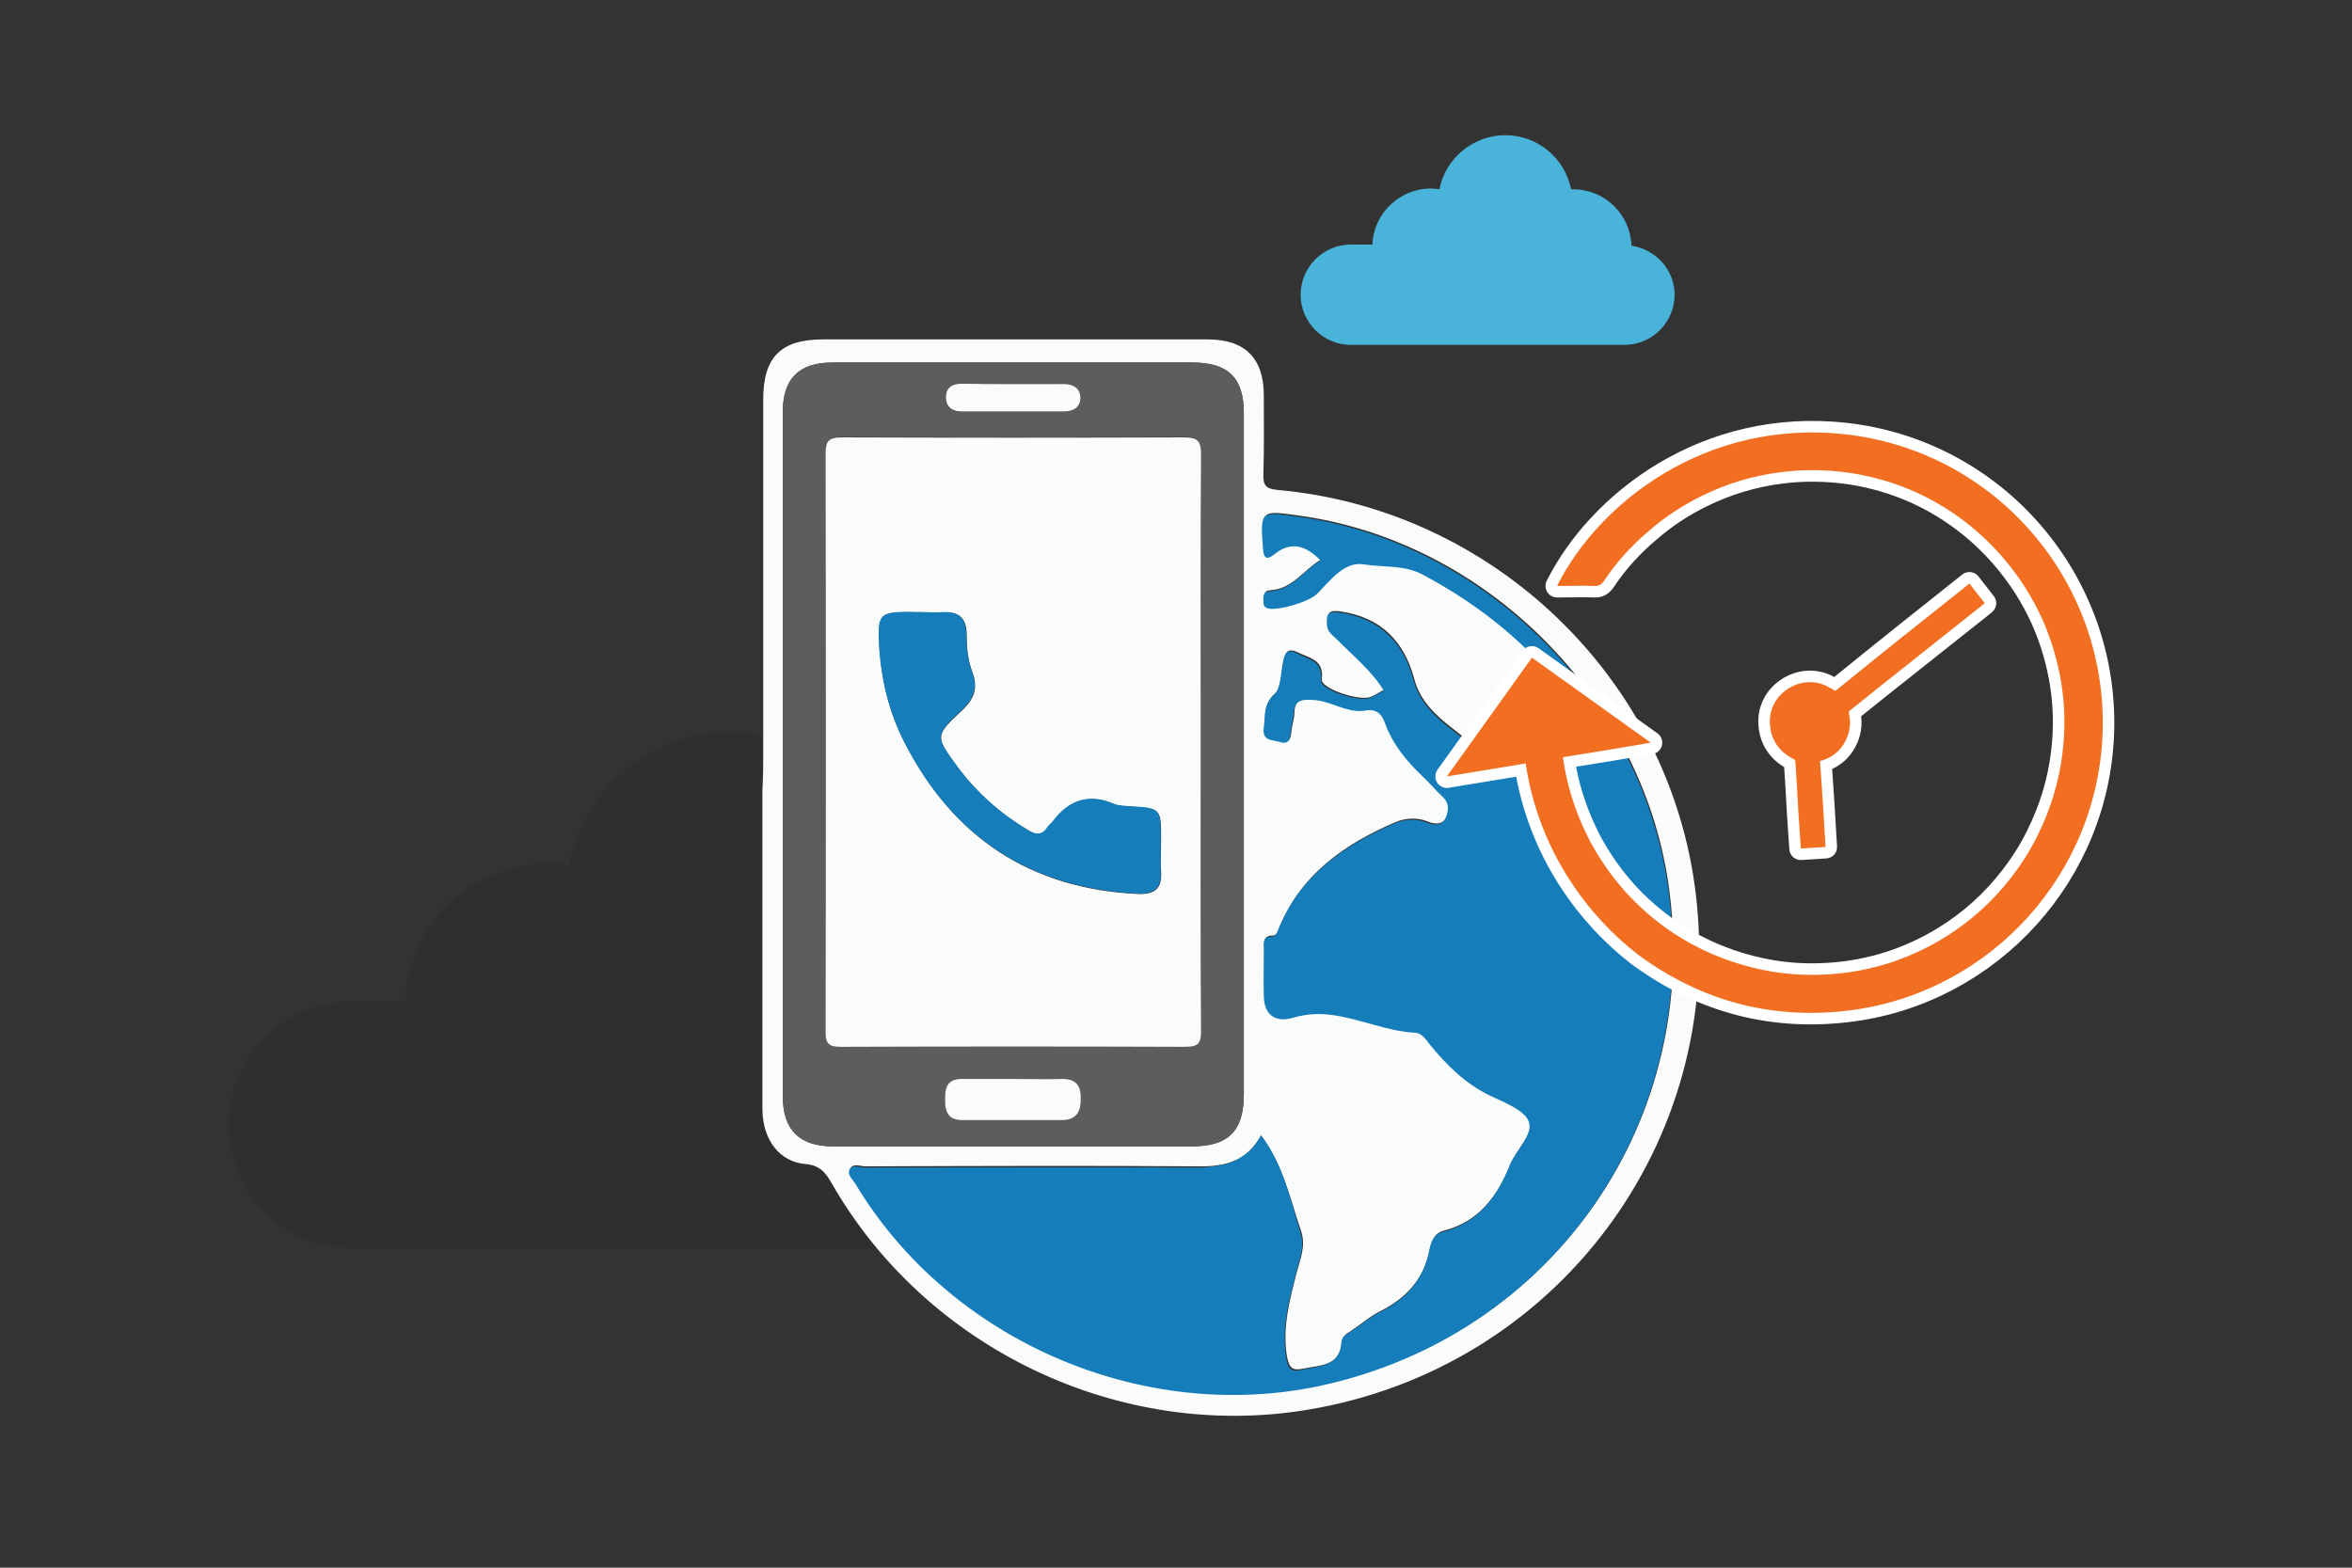<?xml version="1.0" encoding="utf-8"?>
<!-- Generator: Adobe Illustrator 19.1.0, SVG Export Plug-In . SVG Version: 6.00 Build 0)  -->
<svg version="1.1" id="Layer_1" xmlns="http://www.w3.org/2000/svg" xmlns:xlink="http://www.w3.org/1999/xlink" x="0px" y="0px"
	 viewBox="2 220.9 600 400" style="enable-background:new 2 220.9 600 400;" xml:space="preserve">
<rect x="2" y="220.9" width="600" height="400" fill="#333333" stroke="none"/>
<style type="text/css">
	.st0{opacity:0.2;}
	.st1{fill:#231F20;}
	.st2{fill:#FAFBFB;}
	.st3{fill:#167DBB;}
	.st4{fill:#5D5D5D;}
	.st5{fill:#FFFFFF;stroke:#FFFFFF;stroke-width:5.88;stroke-linejoin:round;stroke-miterlimit:10;}
	.st6{fill:#F26F21;}
	.st7{fill:#4AB3D9;}
</style>
<g class="st0">
	<path class="st1" d="M267.6,476.7c-0.6-19.6-16.7-35.3-36.5-35.3c-0.5,0-0.9,0-1.3,0c-3.8-19.3-20.8-33.8-41.3-33.8
		c-20.5,0-37.5,14.6-41.3,34c-1.7-0.3-3.5-0.4-5.3-0.4c-19.7,0-35.8,15.6-36.5,35.2H91.8c-17.4,0-31.5,14.1-31.5,31.5
		s14.1,31.5,31.5,31.5h171.4c17.4,0,31.5-14.1,31.5-31.5C294.7,492,282.9,478.8,267.6,476.7z"/>
</g>
<path class="st2" d="M196.7,412.8c0-30,0-60,0-90c0-10.8,4.5-15.3,15.3-15.3c32.7,0,65.4,0,98.1,0c9.5,0,14.3,4.8,14.3,14.3
	c0,6.7,0.1,13.3-0.1,20c-0.1,2.7,0.4,3.8,3.5,4.1c55.3,4.9,100.3,48.4,106.8,103.1c7.6,63.5-35.7,121.1-99,131.6
	c-47.9,8-97.3-15.5-121.5-57.9c-1.6-2.8-3.1-4.5-6.7-4.8c-6.6-0.6-10.8-6.2-10.9-13.8c0-27.3,0-54.6,0-81.9
	C196.7,419.2,196.7,416,196.7,412.8z M323.7,510.6c-3.4,6.3-8.7,7.9-15.2,7.9c-28.6-0.2-57.1-0.1-85.7,0c-1.3,0-3.2-0.9-3.9,0.6
	c-0.6,1.3,0.9,2.6,1.6,3.7c24,39.9,73.1,61.1,118.5,51.4c59.4-12.7,97.4-67.7,88.6-127.9c-7-47.8-46.9-87.5-94.6-93.9
	c-9.4-1.3-9.3-1.3-8.6,8.3c0.2,2.6,1.2,2.7,2.8,1.4c4.3-3.5,8-2.4,11.9,1.5c-4.5,2.6-7.3,7.6-13.1,7.9c-1.6,0.1-1.6,1.3-1.5,2.4
	c0,0.8,0,1.5,1,1.9c2.4,0.8,10.6-1.6,12.7-3.7c3.4-3.5,7-8.3,11.9-7.5c4.9,0.8,10.1,0.1,14.8,2.5c14.9,7.7,27.5,18.1,37.6,31.5
	c1,1.4,3.1,2.7,2.5,4.3c-0.6,1.8-3.1,0.8-4.7,1.1c-1.9,0.3-3.8,0.7-5.7,0.6c-5-0.1-9.5,0.6-11.4,6.3c-0.8,2.2-3,2.4-4.2,1.2
	c-5.8-5.6-13.8-9.1-16.2-17.9c-2.6-9.7-8.5-15.8-18.9-17.3c-3.3-0.5-3.3,0.8-3.2,3.1c0.1,1.9,1.5,2.7,2.6,3.8
	c4.1,4.2,8.7,7.8,11.9,13c-1.3,0.7-2.3,1.4-3.5,1.9c-2.9,1.2-12.7-2.1-12.5-4.4c0.6-5-2.9-5.4-6-6.9c-2.7-1.3-3.3-0.1-3.7,2
	c-0.6,2.9-0.5,6.9-2.3,8.5c-2.9,2.6-2.2,5.4-2.6,8.3c-0.5,3.5,2.1,3.1,4,3.7c2.9,0.9,2.6-1.2,2.9-2.9c0.2-1.4,0.7-2.8,0.7-4.2
	c0.1-3.5,1.8-3.8,5-3.6c4.7,0.2,8.6,3.5,13.3,2.7c2.7-0.5,4.1,0.8,5,3.2c1.9,5.5,5.6,9.9,9.8,13.8c1.7,1.6,3.3,3.5,5,5.1
	c1.9,1.8,1.3,4,0.5,5.7c-0.7,1.4-2.6,1.7-4.6,0.8c-2.7-1.1-5.7-0.9-8.3,0.2c-13,5.6-24.2,13.4-29.7,27.3c-0.3,0.8-0.6,1.6-1.5,1.6
	c-2.6,0-2.1,1.8-2.1,3.3c0,4-0.1,7.9,0,11.9c0.1,4.7,3,6.8,7.4,5.5c3.4-1,6.7-1.1,10.2-0.7c7.1,0.9,13.7,4.1,20.9,4.5
	c2,0.1,2.9,1.9,4,3.2c4.3,5.2,8.9,9.8,15.1,12.8c3.7,1.8,8.9,3.6,10,6.7c1.2,3.4-3.3,7.3-4.9,11.2c-3.3,8.1-8,14.6-17,16.9
	c-2.4,0.6-3.2,2.8-3.5,4.7c-1.5,7.4-5.8,12.3-12.4,15.7c-2.7,1.3-5,3.3-7.5,5c-1,0.7-2.4,1.3-2.5,2.7c-0.4,6.5-5.5,6.2-9.9,7.1
	c-2.8,0.6-3.6-0.1-4.2-3.1c-1.2-7.5,0.7-14.4,2.5-21.5c0.9-3.3,2.3-6.6,1.2-10.2C331.2,527.1,329.4,518.3,323.7,510.6z M319.3,413.9
	c0-29.2,0-58.4,0-87.6c0-9-4-12.9-13.1-12.9c-30.6,0-61.3,0-91.9,0c-8.4,0-12.6,4.1-12.6,12.5c0,58.2,0,116.5,0,174.7
	c0,8.6,4.2,12.8,12.9,12.8c30.5,0,60.9,0,91.4,0c9.3,0,13.3-3.9,13.3-13.3C319.3,471.4,319.3,442.7,319.3,413.9z"/>
<path class="st3" d="M323.7,510.6c5.8,7.7,7.5,16.5,10.1,25c1.1,3.6-0.4,6.9-1.2,10.2c-1.8,7-3.7,14-2.5,21.5
	c0.5,3.1,1.4,3.7,4.2,3.1c4.3-1,9.5-0.7,9.9-7.1c0.1-1.4,1.5-2,2.5-2.7c2.5-1.7,4.9-3.7,7.5-5c6.6-3.3,11-8.2,12.4-15.7
	c0.4-1.9,1.1-4.1,3.5-4.7c9-2.3,13.8-8.8,17-16.9c1.6-3.9,6.1-7.9,4.9-11.2c-1.1-3-6.3-4.9-10-6.7c-6.2-3-10.8-7.6-15.1-12.8
	c-1.1-1.3-2-3.1-4-3.2c-7.2-0.4-13.8-3.5-20.9-4.5c-3.6-0.5-6.8-0.3-10.2,0.7c-4.5,1.3-7.3-0.8-7.4-5.5c-0.1-4,0-7.9,0-11.9
	c0-1.5-0.5-3.3,2.1-3.3c0.9,0,1.2-0.8,1.5-1.6c5.5-13.9,16.7-21.6,29.7-27.3c2.6-1.1,5.6-1.3,8.3-0.2c2,0.8,3.8,0.6,4.6-0.8
	c0.8-1.6,1.4-3.9-0.5-5.7c-1.7-1.6-3.3-3.5-5-5.1c-4.2-4-7.8-8.3-9.8-13.8c-0.8-2.4-2.3-3.7-5-3.2c-4.7,0.8-8.7-2.5-13.3-2.7
	c-3.1-0.2-4.9,0.1-5,3.6c-0.1,1.4-0.5,2.8-0.7,4.2c-0.3,1.7-0.1,3.8-2.9,2.9c-2-0.6-4.5-0.2-4-3.7c0.4-3-0.2-5.7,2.6-8.3
	c1.8-1.7,1.7-5.6,2.3-8.5c0.5-2.2,1.1-3.4,3.7-2c3,1.5,6.5,1.9,6,6.9c-0.3,2.3,9.6,5.5,12.5,4.4c1.2-0.5,2.2-1.2,3.5-1.9
	c-3.2-5.2-7.8-8.8-11.9-13c-1.1-1.1-2.5-1.9-2.6-3.8c-0.1-2.3-0.1-3.6,3.2-3.1c10.4,1.5,16.3,7.6,18.9,17.3
	c2.4,8.8,10.4,12.4,16.2,17.9c1.3,1.2,3.5,1,4.2-1.2c1.9-5.6,6.4-6.3,11.4-6.3c1.9,0,3.8-0.3,5.7-0.6c1.6-0.3,4.1,0.6,4.7-1.1
	c0.6-1.6-1.5-2.9-2.5-4.3c-10.1-13.4-22.8-23.7-37.6-31.5c-4.7-2.4-9.9-1.7-14.8-2.5c-4.9-0.8-8.5,4-11.9,7.5
	c-2,2.1-10.3,4.5-12.7,3.7c-1-0.4-1-1.1-1-1.9c0-1.1-0.1-2.4,1.5-2.4c5.8-0.3,8.7-5.3,13.1-7.9c-3.9-3.9-7.6-5-11.9-1.5
	c-1.7,1.3-2.6,1.2-2.8-1.4c-0.7-9.6-0.8-9.6,8.6-8.3c47.7,6.4,87.6,46.1,94.6,93.9c8.8,60.2-29.3,115.1-88.6,127.9
	c-45.4,9.7-94.5-11.5-118.5-51.4c-0.7-1.2-2.2-2.4-1.6-3.7c0.7-1.5,2.6-0.6,3.9-0.6c28.6,0,57.2-0.1,85.7,0
	C315,518.5,320.3,516.9,323.7,510.6z"/>
<path class="st4" d="M319.3,413.9c0,28.7,0,57.5,0,86.2c0,9.4-3.9,13.3-13.3,13.3c-30.5,0-60.9,0-91.4,0c-8.7,0-12.9-4.2-12.9-12.8
	c0-58.2,0-116.5,0-174.7c0-8.4,4.2-12.5,12.6-12.5c30.6,0,61.3,0,91.9,0c9.1,0,13.1,3.9,13.1,12.9
	C319.3,355.5,319.3,384.7,319.3,413.9z M308.3,410.1c0-24.4-0.1-48.9,0.1-73.3c0-3.6-1-4.4-4.5-4.4c-29,0.1-58.1,0.1-87.1,0
	c-3.3,0-4.2,0.9-4.2,4.2c0.1,49.2,0.1,98.3,0,147.5c0,3.2,1,3.8,4,3.8c29.2-0.1,58.4-0.1,87.6,0c3.3,0,4.2-0.8,4.2-4.1
	C308.2,459.3,308.3,434.7,308.3,410.1z M260.4,496.2c-4.3,0-8.5,0.1-12.8,0c-3.3-0.1-4.4,1.6-4.5,4.7c0,3.2,0.5,5.8,4.4,5.8
	c8.5,0,17.1,0,25.6,0c3.8,0,4.7-2.5,4.6-5.8c-0.1-3.4-1.7-4.8-5-4.7C268.6,496.3,264.5,496.2,260.4,496.2z M260.6,318.9
	c-4.4,0-8.8,0-13.3,0c-2.4,0-4.1,0.8-4.1,3.5c0,2.6,1.8,3.5,4.1,3.6c8.7,0,17.4,0,26,0c2.4,0,4.1-1.1,4.2-3.5c0-2.4-1.7-3.5-4.2-3.5
	C269.1,318.9,264.9,318.9,260.6,318.9z"/>
<path class="st2" d="M308.3,410.1c0,24.6-0.1,49.2,0.1,73.8c0,3.4-0.8,4.1-4.2,4.1c-29.2-0.1-58.4-0.1-87.6,0c-3,0-4-0.6-4-3.8
	c0.1-49.2,0.1-98.3,0-147.5c0-3.3,0.8-4.2,4.2-4.2c29,0.1,58.1,0.1,87.1,0c3.5,0,4.5,0.7,4.5,4.4
	C308.2,361.2,308.3,385.7,308.3,410.1z M237.5,377.1c-1.3,0-2.5,0-3.8,0c-7,0-7.7,0.6-7.4,7.7c0.4,9,2.4,17.6,6.5,25.6
	c12.4,24.2,32.1,37.3,59.4,38.6c4.3,0.2,6.3-1.3,6-5.7c-0.2-2.7,0-5.4,0-8.1c0-8,0-8-7.7-8.5c-1.4-0.1-3-0.1-4.2-0.6
	c-6.5-2.8-11.6-1-15.7,4.5c-0.4,0.5-1,0.9-1.3,1.4c-1.5,2.3-3,2-5.1,0.7c-7-4.2-13-9.5-17.9-16.1c-5.7-7.8-5.9-7.9,1.1-14.4
	c3.2-3,4.2-5.8,2.6-10c-1.1-2.9-1.4-6.2-1.4-9.3c0-4.4-2-6-6.2-5.7C240.7,377.2,239.1,377.1,237.5,377.1z"/>
<path class="st2" d="M260.4,496.2c4.1,0,8.2,0.1,12.3,0c3.4-0.1,5,1.3,5,4.7c0.1,3.3-0.8,5.7-4.6,5.8c-8.5,0-17.1,0-25.6,0
	c-4,0-4.5-2.6-4.4-5.8c0-3.1,1.1-4.8,4.5-4.7C251.8,496.2,256.1,496.2,260.4,496.2z"/>
<path class="st2" d="M260.6,318.9c4.3,0,8.5,0,12.8,0c2.4,0,4.2,1.1,4.2,3.5c0,2.4-1.8,3.5-4.2,3.5c-8.7,0-17.4,0-26,0
	c-2.3,0-4.1-1-4.1-3.6c0-2.6,1.7-3.5,4.1-3.5C251.8,318.9,256.2,318.9,260.6,318.9z"/>
<path class="st3" d="M237.5,377.1c1.6,0,3.2,0.1,4.8,0c4.2-0.3,6.1,1.3,6.2,5.7c0,3.1,0.3,6.4,1.4,9.3c1.6,4.2,0.6,7-2.6,10
	c-6.9,6.5-6.8,6.6-1.1,14.4c4.9,6.6,10.9,11.9,17.9,16.1c2.1,1.3,3.7,1.5,5.1-0.7c0.3-0.5,0.9-0.9,1.3-1.4c4.1-5.5,9.2-7.3,15.7-4.5
	c1.3,0.5,2.8,0.5,4.2,0.6c7.7,0.5,7.7,0.5,7.7,8.5c0,2.7-0.1,5.4,0,8.1c0.3,4.4-1.7,5.9-6,5.7c-27.3-1.4-47-14.4-59.4-38.6
	c-4.1-8-6.1-16.7-6.5-25.6c-0.3-7.1,0.4-7.6,7.4-7.7C234.9,377.1,236.2,377.1,237.5,377.1z"/>
<g>
	<g>
		<path class="st5" d="M391.2,415.7c-6.7,1.1-13.3,2.2-20.1,3.3c7.3-10.2,14.5-20.2,21.7-30.3c10.1,7.2,20.1,14.4,30.3,21.7
			c-7.5,1.3-14.9,2.5-22.4,3.7c0.2,1.1,0.3,2.1,0.5,3.1c1.2,6.4,3.4,12.5,6.4,18.3c2.1,3.9,4.5,7.5,7.3,10.9
			c3.6,4.4,7.8,8.2,12.4,11.5c5,3.5,10.3,6.2,16.1,8.2c3.5,1.2,7,2.1,10.6,2.7c4.8,0.8,9.6,1,14.4,0.7c5.3-0.3,10.5-1.3,15.6-2.9
			c5.8-1.9,11.2-4.5,16.2-7.9c6.6-4.4,12.1-9.9,16.7-16.4c2.4-3.4,4.4-7,6.1-10.8c3-6.7,4.8-13.7,5.4-21c0.5-5.6,0.2-11.2-0.8-16.7
			c-1.1-5.9-2.9-11.5-5.5-16.8c-2.9-5.9-6.6-11.2-11.1-16c-3.2-3.4-6.7-6.4-10.5-9c-8-5.5-16.8-8.9-26.3-10.4
			c-6-0.9-12.1-1-18.1-0.2c-7,0.9-13.6,2.9-19.9,6c-4.9,2.4-9.5,5.4-13.6,9c-4.4,3.7-8.2,7.9-11.4,12.7c-0.7,1-1.4,1.4-2.6,1.3
			c-2.9-0.1-5.8,0-8.7,0c-0.2,0-0.4,0-0.7,0c10.7-21.3,38-42.6,73.5-38.7c38.4,4.3,66.6,37.3,65.7,75.4
			c-0.9,36.7-28.5,66.7-63.8,71.5c-20.1,2.7-38.4-2.1-54.7-14.1C407.7,455.1,394.6,438.6,391.2,415.7z"/>
		<path class="st5" d="M504.4,369.8c1.3,1.7,2.6,3.3,3.9,5c-1.2,1-2.4,2-3.6,2.9c-2.9,2.3-5.8,4.6-8.7,6.9
			c-4.4,3.5-8.7,6.9-13.1,10.4c-3,2.4-6,4.8-9,7.2c-0.2,0.1-0.3,0.5-0.2,0.8c0.6,2.8,0.1,5.4-1.4,7.8c-1.4,2.2-3.4,3.6-6,4.3
			c0.5,7.3,1,14.5,1.4,21.9c-2.1,0.1-4.2,0.3-6.3,0.4c-0.1-1-0.1-1.9-0.2-2.8c-0.3-4.4-0.6-8.8-0.8-13.1c-0.1-2.1-0.3-4.2-0.4-6.3
			c0-0.4-0.3-0.6-0.6-0.7c-4-2-6.1-5.7-5.9-10.1c0.4-7,8.1-11.5,14.4-8.5c0.8,0.4,1.5,0.8,2.3,1.3
			C481.5,388,492.9,378.9,504.4,369.8z"/>
	</g>
	<g>
		<path class="st6" d="M391.2,415.7c-6.7,1.1-13.3,2.2-20.1,3.3c7.3-10.2,14.5-20.2,21.7-30.3c10.1,7.2,20.1,14.4,30.3,21.7
			c-7.5,1.3-14.9,2.5-22.4,3.7c0.2,1.1,0.3,2.1,0.5,3.1c1.2,6.4,3.4,12.5,6.4,18.3c2.1,3.9,4.5,7.5,7.3,10.9
			c3.6,4.4,7.8,8.2,12.4,11.5c5,3.5,10.3,6.2,16.1,8.2c3.5,1.2,7,2.1,10.6,2.7c4.8,0.8,9.6,1,14.4,0.7c5.3-0.3,10.5-1.3,15.6-2.9
			c5.8-1.9,11.2-4.5,16.2-7.9c6.6-4.4,12.1-9.9,16.7-16.4c2.4-3.4,4.4-7,6.1-10.8c3-6.7,4.8-13.7,5.4-21c0.5-5.6,0.2-11.2-0.8-16.7
			c-1.1-5.9-2.9-11.5-5.5-16.8c-2.9-5.9-6.6-11.2-11.1-16c-3.2-3.4-6.7-6.4-10.5-9c-8-5.5-16.8-8.9-26.3-10.4
			c-6-0.9-12.1-1-18.1-0.2c-7,0.9-13.6,2.9-19.9,6c-4.9,2.4-9.5,5.4-13.6,9c-4.4,3.7-8.2,7.9-11.4,12.7c-0.7,1-1.4,1.4-2.6,1.3
			c-2.9-0.1-5.8,0-8.7,0c-0.2,0-0.4,0-0.7,0c10.7-21.3,38-42.6,73.5-38.7c38.4,4.3,66.6,37.3,65.7,75.4
			c-0.9,36.7-28.5,66.7-63.8,71.5c-20.1,2.7-38.4-2.1-54.7-14.1C407.7,455.1,394.6,438.6,391.2,415.7z"/>
		<path class="st6" d="M504.4,369.8c1.3,1.7,2.6,3.3,3.9,5c-1.2,1-2.4,2-3.6,2.9c-2.9,2.3-5.8,4.6-8.7,6.9
			c-4.4,3.5-8.7,6.9-13.1,10.4c-3,2.4-6,4.8-9,7.2c-0.2,0.1-0.3,0.5-0.2,0.8c0.6,2.8,0.1,5.4-1.4,7.8c-1.4,2.2-3.4,3.6-6,4.3
			c0.5,7.3,1,14.5,1.4,21.9c-2.1,0.1-4.2,0.3-6.3,0.4c-0.1-1-0.1-1.9-0.2-2.8c-0.3-4.4-0.6-8.8-0.8-13.1c-0.1-2.1-0.3-4.2-0.4-6.3
			c0-0.4-0.3-0.6-0.6-0.7c-4-2-6.1-5.7-5.9-10.1c0.4-7,8.1-11.5,14.4-8.5c0.8,0.4,1.5,0.8,2.3,1.3
			C481.5,388,492.9,378.9,504.4,369.8z"/>
	</g>
</g>
<g>
	<path class="st7" d="M418.2,283.6c-0.3-8-6.8-14.4-14.9-14.4c-0.2,0-0.4,0-0.5,0c-1.6-7.9-8.5-13.8-16.8-13.8
		c-8.3,0-15.3,6-16.8,13.8c-0.7-0.1-1.4-0.2-2.2-0.2c-8,0-14.6,6.4-14.9,14.3h-5.5c-7.1,0-12.8,5.8-12.8,12.8
		c0,7.1,5.8,12.8,12.8,12.8h69.8c7.1,0,12.8-5.8,12.8-12.8C429.2,289.8,424.4,284.5,418.2,283.6z"/>
</g>
</svg>
